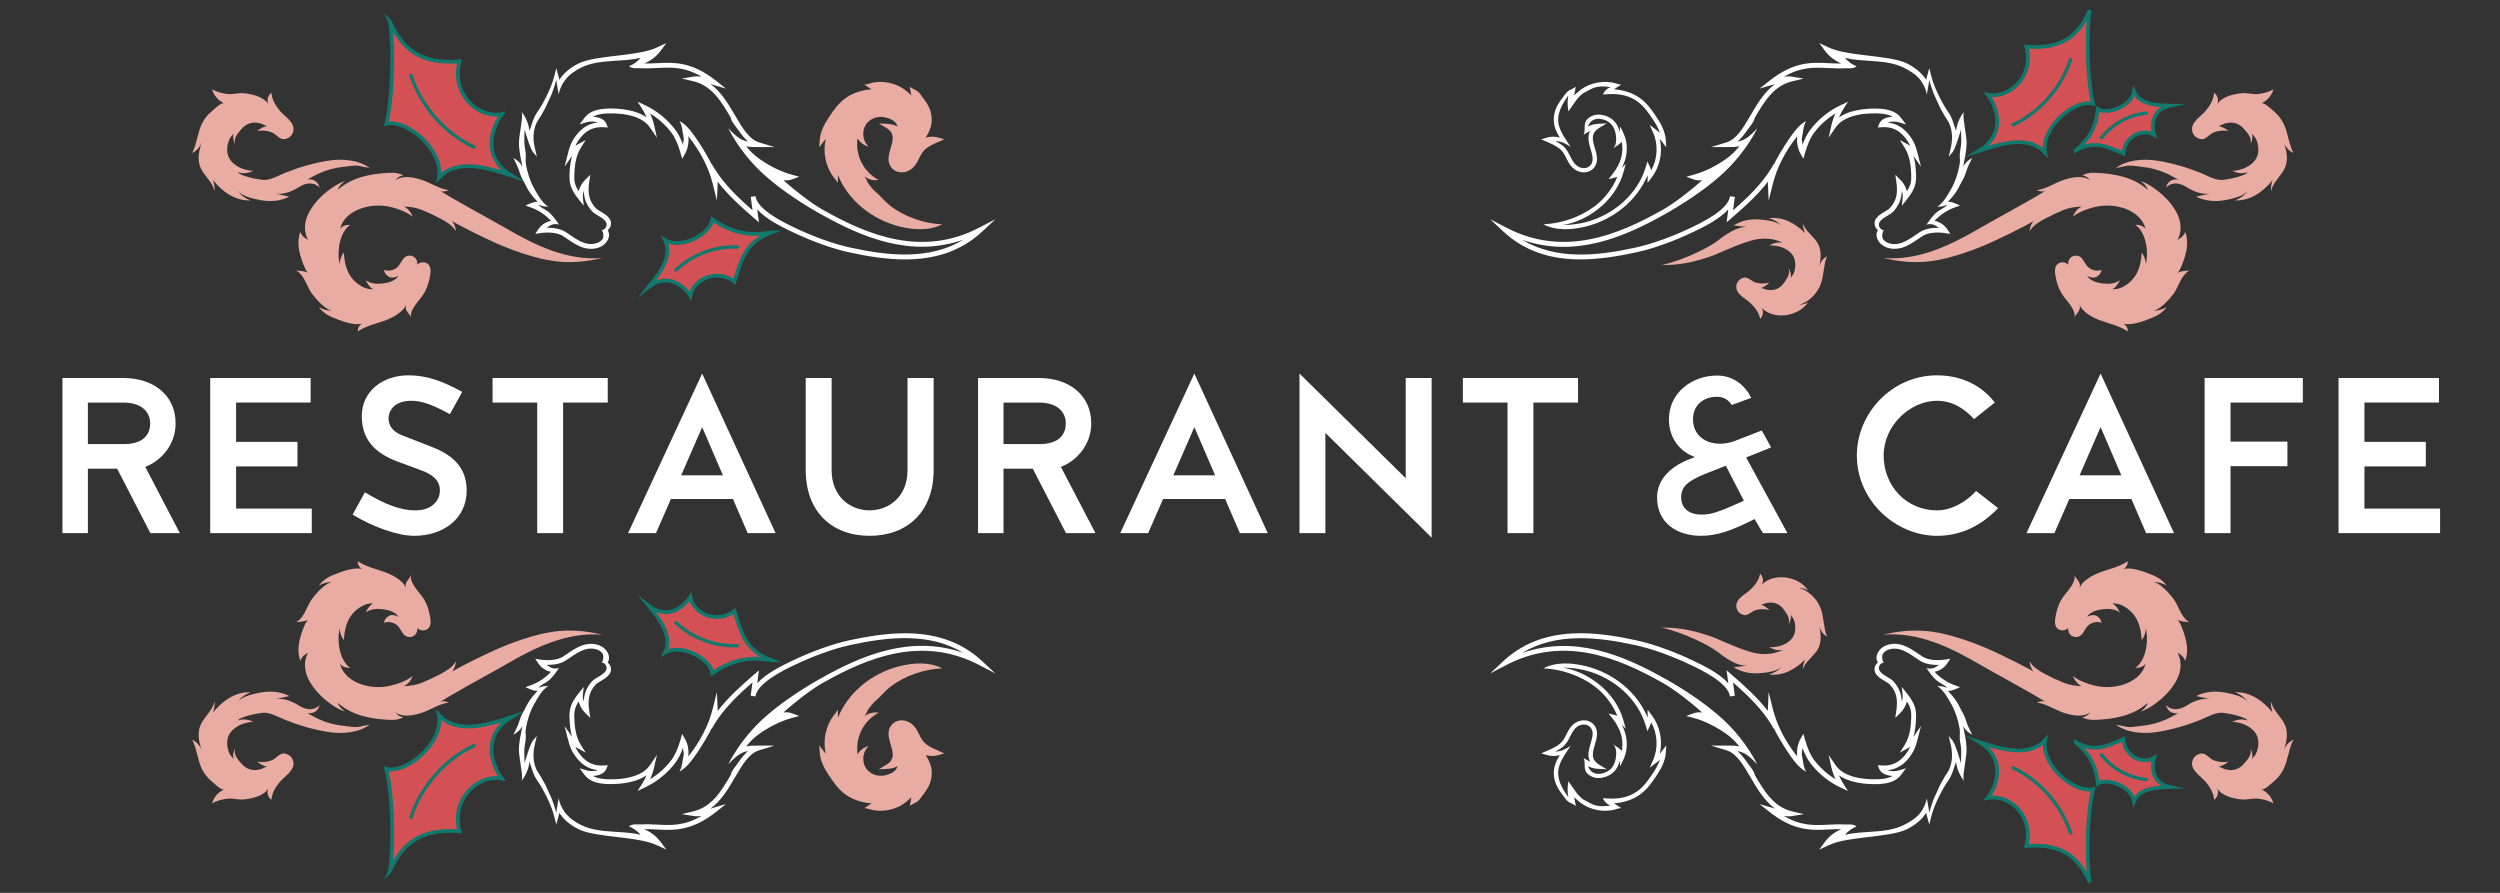 <?xml version="1.0" encoding="UTF-8"?>
<svg id="a" data-name="レイヤー 1" xmlns="http://www.w3.org/2000/svg" viewBox="0 0 336 120">
  <rect x="0" y="0" width="336" height="120" fill="#333333" stroke="none"/>
  <g>
    <path d="M16.582,50.804c4.05,0,7.02,2.311,7.02,6.09,0,2.94-2.01,5.07-4.08,5.851l4.65,8.909h-3.96l-4.47-8.67h-3.93v8.67h-3.42v-20.85h8.189ZM11.812,59.684h4.859c2.28,0,3.51-1.02,3.51-2.79,0-1.649-1.29-2.789-3.6-2.789h-4.77v5.579Z" fill="#fff" stroke-width="0"/>
    <path d="M31.731,54.104v5.279h8.25v3.3h-8.25v5.67h10.17v3.3h-13.649v-20.85h13.499v3.301h-10.02Z" fill="#fff" stroke-width="0"/>
    <path d="M53.482,62.054c-3.181-1.17-4.86-3.06-4.86-6.12,0-3.359,2.82-5.489,6.27-5.489,2.67,0,4.86.93,7.23,2.22l-1.65,3c-2.37-1.29-3.779-1.8-5.189-1.8-2.46,0-3.061,1.5-3.061,2.37,0,.869.45,1.739,1.83,2.279l4.08,1.59c3.24,1.26,4.59,3.18,4.59,5.82,0,3.81-3.18,6.09-7.05,6.09-2.189,0-5.46-1.141-8.279-2.851l1.649-3c2.82,1.71,4.89,2.431,6.78,2.431,2.189,0,3.3-1.29,3.3-2.67,0-1.41-1.05-2.16-2.4-2.67l-3.239-1.2Z" fill="#fff" stroke-width="0"/>
    <path d="M75.682,54.104v17.549h-3.48v-17.549h-6v-3.301h15.479v3.301h-5.999Z" fill="#fff" stroke-width="0"/>
    <path d="M90.171,67.063l-2.01,4.59h-3.75l9.96-21.449,9.869,21.449h-3.75l-1.979-4.59h-8.34ZM94.371,57.404l-2.82,6.479h5.609l-2.789-6.479Z" fill="#fff" stroke-width="0"/>
    <path d="M125.48,63.193c0,5.55-3.51,8.82-8.609,8.82s-8.58-3.271-8.58-8.82v-12.39h3.48v12.39c0,3.601,2.55,5.4,5.1,5.4s5.1-1.8,5.1-5.4v-12.39h3.51v12.39Z" fill="#fff" stroke-width="0"/>
    <path d="M139.641,50.804c4.05,0,7.02,2.311,7.02,6.09,0,2.94-2.01,5.07-4.08,5.851l4.65,8.909h-3.96l-4.47-8.67h-3.93v8.67h-3.42v-20.85h8.189ZM134.871,59.684h4.859c2.28,0,3.51-1.02,3.51-2.79,0-1.649-1.29-2.789-3.6-2.789h-4.77v5.579Z" fill="#fff" stroke-width="0"/>
    <path d="M156.32,67.063l-2.01,4.59h-3.75l9.96-21.449,9.869,21.449h-3.75l-1.979-4.59h-8.34ZM160.521,57.404l-2.82,6.479h5.609l-2.789-6.479Z" fill="#fff" stroke-width="0"/>
    <path d="M188.93,50.804h3.48v21.449l-14.279-14.069v13.47h-3.48v-21.449l14.279,14.069v-13.47Z" fill="#fff" stroke-width="0"/>
    <path d="M206.091,54.104v17.549h-3.48v-17.549h-6v-3.301h15.479v3.301h-5.999Z" fill="#fff" stroke-width="0"/>
    <path d="M236.931,71.653l-1.11-1.89c-2.82,1.41-4.86,2.25-7.2,2.25-3.239,0-5.909-1.71-5.909-5.16,0-2.4,1.77-4.109,4.26-5.1l.84-.33c-1.86-.63-3.51-2.37-3.51-5.07,0-3.51,3.03-5.879,6.479-5.879,2.19,0,3.75,1.319,4.59,2.999l-2.64.96c-.36-.659-1.08-1.109-1.95-1.109-1.8,0-3.239,1.08-3.239,3.029,0,2.7,2.669,3.9,5.459,2.971l3.78-1.471,1.26,2.28-3.359,1.35,5.55,10.17h-3.3ZM229.37,63.613c-2.67,1.051-3.42,1.86-3.42,3.21,0,1.53,1.11,2.34,2.73,2.34,1.29,0,2.22-.3,5.699-1.859l-2.43-4.71-2.58,1.02Z" fill="#fff" stroke-width="0"/>
    <path d="M268.55,68.293c-2.19,2.28-4.89,3.721-8.22,3.721-5.55,0-10.77-4.71-10.77-10.8,0-5.67,4.71-10.77,10.77-10.77,3.51,0,6.149,1.53,7.77,3.66l-2.79,2.22c-1.26-1.38-2.88-2.46-4.979-2.46-3.57,0-7.17,3.3-7.17,7.35,0,4.109,3.06,7.38,7.17,7.38,2.04,0,4.05-1.26,5.25-2.61l2.97,2.31Z" fill="#fff" stroke-width="0"/>
    <path d="M278.12,67.063l-2.01,4.59h-3.75l9.96-21.449,9.869,21.449h-3.75l-1.979-4.59h-8.34ZM282.32,57.404l-2.82,6.479h5.609l-2.789-6.479Z" fill="#fff" stroke-width="0"/>
    <path d="M299.78,54.104v5.249h7.649v3.3h-7.649v9h-3.479v-20.85h13.199v3.301h-9.72Z" fill="#fff" stroke-width="0"/>
    <path d="M317.78,54.104v5.279h8.25v3.3h-8.25v5.67h10.17v3.3h-13.649v-20.85h13.499v3.301h-10.02Z" fill="#fff" stroke-width="0"/>
  </g>
  <g>
    <g>
      <g>
        <g>
          <path d="M103.662,31.245c-3.361,1.295-3.959,3.349-4.947,6.597-2.414-1.751-5.501-.389-5.931,1.926-1.183-1.811-3.353-2.918-5.565-1.241,1.65-2.026,3.174-4.2,2.167-6.263,2.206,1.305,6.093-.823,6.36-2.768,2.788,1.901,5.102,2.23,7.915,1.749Z" fill="#d35054" stroke="#10786d" stroke-miterlimit="10" stroke-width=".5"/>
          <path d="M99.104,33.201c-3.016-.135-6.069,1.005-8.258,3.084" fill="none" stroke="#10786d" stroke-linecap="round" stroke-linejoin="round" stroke-width=".45"/>
        </g>
        <g>
          <path d="M52.383,2.866c1.832,4.085,4.431,5.731,9.366,5.391-1.132,4.197,2.325,7.693,5.7,7.076-1.852,2.55-2.234,6.081,1.199,8.221-3.615-1.196-7.366-2.142-9.653.299.632-3.682-4.283-7.869-7.069-7.223,1.142-4.783.801-12.763.458-13.764Z" fill="#d35054" stroke="#10786d" stroke-miterlimit="10" stroke-width=".5"/>
          <path d="M55.228,10.136c1.381,4.178,4.518,7.743,8.485,9.645" fill="none" stroke="#10786d" stroke-linecap="round" stroke-linejoin="round" stroke-width=".45"/>
        </g>
        <path d="M114.099,33.907c-2.241-.488-5.031-1.49-7.679-2.761-1.23-.59-3.42-1.641-4.647-2.999l.231,1.737-.646-.559c-1.788-1.546-3.51-3.099-4.899-4.901,0,.096-.003.198-.007.304l-.098,2.235-.541-2.17c-.564-2.261-1.624-4.355-3.301-6.493.092.839-.056,1.695-.446,2.372l-.384.666-.209-.74c-.345-1.221-.747-2.124-1.23-2.761-.786-1.035-1.764-1.918-2.868-2.59.236.513.419,1.051.544,1.607l.374,1.652-.958-1.398c-1.343-1.961-4.877-1.915-5.925-1.852-.826.048-1.362.228-1.723.436.746.028,1.548.288,1.818.962l.191.481-.516-.037c-1.271-.093-2.287.341-3.096,1.321-.354.428-.579.8-.745,1.182.091-.062.186-.12.282-.173l1.096-.605-.664,1.061c-.683,1.092-.82,2.433-.863,3.601-.031.826.052,1.395.58,2.21.142-.553.448-1.098.873-1.519l.688-.683-.138.959c-.194,1.346-.117,2.463.888,3.536.127.136.382.286.651.445.692.409,1.641.97,1.326,1.962-.07.218-.211.404-.391.537.094.14.16.304.182.48.047.367-.075.763-.342,1.112-.747.977-2.117,1.08-3.142.75-.783-.252-1.46-.714-2.116-1.161-.193-.132-.386-.263-.582-.39-.791-.509-2.111-.534-3.003-.4l-.728.109.411-.611c.451-.669,1.111-1.037,1.716-1.13-.733-.797-1.659-1.422-2.668-1.789l-.781-.284.767-.32c.278-.115.574-.179.873-.189-.446-.452-.853-.946-1.199-1.479-.307-.472-.505-.996-.795-1.475-.262-.432-.372-.867-.539-1.341-.102-.289-.223-.572-.361-.845-.078-.154-.278-.684-.438-.749.547.222,1.011.644,1.285,1.167-.187-1.032-.443-2.051-.459-3.11-.01-.7.161-1.394.233-2.087.042-.404.344-1.879.09-2.199.594.745.979,1.655,1.1,2.6.345-.937.471-1.724,1.076-2.57.649-.907,1.811-3.091,2.215-4.668l.304-1.189.323,1.184c.038.141.07.267.095.384.535-.875,1.45-1.653,2.677-2.248,1.123-.544,3.472-.817,5.189-1.016.421-.049.798-.092,1.097-.134l.181-.025c1.381-.19,2.809-.386,4.066-.975l1.16-.543-.762,1.03c-.566.765-1.345,1.356-2.215,1.712.579.016,1.146-.014,1.73-.042,2.288-.113,4.657-.234,7.961,2.386l1.298,1.029-1.59-.463c-.158-.046-.322-.099-.491-.155,1.466,1.074,2.431,2.726,3.314,4.237.963,1.648,1.872,3.204,3.224,3.611l2.071.631-2.194.003c-.608-.001-1.129.002-1.621-.119.56.677,1.073,1.208,1.819,1.727,1.451,1.008,2.911,1.716,4.338,2.105l.981.267-.954.351c-.398.146-.788.168-1.168.115,1.599,1.462,3.799,3.135,5.26,3.961,6.105,3.453,13.39,6.436,21.112,2.39l2.118-1.109-1.745,1.633c-3.055,2.858-6.7,3.775-10.412,3.775-2.533-.001-5.098-.427-7.526-.957ZM110.233,28.741c-2.411-1.363-4.908-3.008-7.018-4.802-2.188-1.86-4.018-4.143-5.341-6.693.798.791,1.49,1.588,2.652,1.784-.46-.447-.867-.926-1.232-1.457-.25-.364-1.057-1.287-1.057-1.722-1.242-2.125-2.526-4.323-5.023-4.92l-1.584-.379,1.608-.257c.362-.058.715-.044,1.057.007-2.307-1.346-4.088-1.258-5.958-1.163-.73.037-1.46.07-2.19.03-.558-.031-1.144.115-1.608-.274.605-.229,1.147-.621,1.556-1.122-2.595.633-5.508.11-7.952,1.296-.846.411-1.668.969-2.229,1.737-.386.529-.728,1.24-.826,1.889-.111-.655-.222-1.309-.332-1.964-.083.38-.183.719-.312,1.081-.087.243-.17.488-.26.73-.163.437-.41.85-.586,1.293-.24.605-.579,1.164-.897,1.729-.217.385-.489.686-.658,1.106-.406,1.008-.418,2.11-.176,3.16l.303,1.307c0-.144-.453-.552-.544-.695-.167-.262-.294-.558-.407-.844-.279-.707-.479-1.457-.716-2.179,0,.671-.074,1.37-.012,2.038.048.516.207,1.024.175,1.552-.024.39-.036.765.035,1.151.202,1.09.53,2.165,1.074,3.136.543.968,1.016,1.855,1.948,2.528-.112-.084-.524-.06-.674-.093-.236-.051-.461-.129-.689-.206.336.422.871.575,1.293.907.663.521,1.051,1.138,1.526,1.822-.145-.209-.772-.138-.967-.07-.246.087-.532.278-.749.423.878-.018,1.861.125,2.555.572.201.129.398.264.597.399.645.44,1.255.856,1.949,1.08.636.204,1.412.207,1.998-.146.267-.161.482-.364.523-.677.021-.159.001-.896-.291-.879.25-.015.49-.159.621-.373.459-.749-.487-1.281-1.012-1.591-.31-.183-.604-.357-.795-.561-.849-.908-1.12-1.849-1.147-2.775-.112.325-.148.638-.122.889l.117,1.104-.692-.868c-1.093-1.369-1.264-2.162-1.221-3.322.03-.794.101-1.665.343-2.507l-1.008,1.446.445-1.737c.253-.988.478-1.706,1.263-2.657.763-.923,1.678-1.433,2.78-1.545-.461-.163-1.099-.161-1.519-.03l-.951.286.605-.804c.268-.357.896-1.191,2.873-1.305.939-.055,3.723-.092,5.526,1.167-.167-.403-.369-.79-.605-1.159l-.608-.95,1.02.482c1.586.75,2.989,1.89,4.055,3.296.409.54.752,1.212,1.056,2.08-.062-.176.082-.616.078-.823-.006-.29-.083-.549-.127-.828-.091-.581-.138-1.089-.45-1.61,1.051.553,1.799,1.704,2.462,2.652.169.241,1.944,3.036,1.779,3.131l.081-.047c.136.222.252.42.35.603,1.32,2.153,3.168,3.931,5.147,5.667l-.241-1.811.643-.085c.246,1.826,3.818,3.54,5.188,4.197,2.58,1.238,5.317,2.222,7.511,2.7,5.024,1.094,10.641,1.749,15.248-1.054-7.062,2.469-13.647-.31-19.253-3.479Z" fill="#fff" stroke-width="0"/>
        <path d="M56.578,24.143c1.355.418,2.309,1.209,3.754,1.412-.372.143-.814.281-1.147.062.065.256,7.803,4.452,8.836,5.073,3.922,2.283,8.191,4.369,12.899,3.984-4.047.981-6.906.495-9.418-.231-1.756-.508-3.373-1.109-5.023-1.849-1.013-.454-4.467-2.107-5.712-2.883.296.399.478.883.518,1.378-.451-.763-1.242-1.253-2.023-1.673-.839-.451-1.703-.856-2.586-1.212-.758-.306-1.578-.41-2.393-.452.543.275.971.771,1.163,1.349-.935-.722-2.412-1.233-3.589-1.402-2.678-.384-5.649.811-6.153,3.074.285-.42.858-.583,1.392-.56-1.152.697-1.913,2.961-1.456,5.292.016-.447.243-1.21.579-1.549.051,1.127.281,2.281.92,3.211s1.913,1.828,3.033,1.695c-.439-.155-.879-.86-1.029-1.203.671.467,1.431.535,2.224.443.712-.083,1.674-.263,2.196-1.021-.454.197-.908.357-1.358.078-.161-.1-.328-.251-.433-.409-.036-.054-.166-.478-.177-.482.674.254,1.497.038,1.96-.514.335-.4.5-.957.94-1.238.338-.216.804-.212,1.138.011.334.222.517.65.448,1.046.283-.29.74-.397,1.122-.263.87.306.694,1.33.547,2.044-.146.71-.393,1.486-.782,2.103-.451.716-1.07,1.29-1.476,2.054-.202.38-.379.84-.192,1.228-.293-.658-1.041-1.048-.697-1.845-.271.627-.599.912-1.14,1.306-.574.418-1.234.707-1.902.939-1.182.411-2.436.693-3.466,1.404-.048-.454.242-.923.671-1.082-.909.338-2.488-.186-3.338-.512-1.079-.414-1.841-.719-2.588-1.691.572.353,1.254.523,1.924.48-.91.058-2.317-1.58-2.797-2.215-.768-1.015-.957-2.446-2.142-3.162.453.033,1.245.076,1.625.326-.354-.179-.791-1.433-.913-1.81-.246-.76-.734-2.261-.161-3.721.169.559.625.869,1.014,1.078-1.848-3.635,3.216-7.42,4.976-7.894-.442.323-.819.681-.974,1.181,1.971-1.765,4.557-2.187,7.023-2.298.82-.037,1.375.106,1.792.35-.507.077-.763.265-1.067.678.907-.718,2.306-.458,3.436-.11Z" fill="#e8aca2" stroke-width="0"/>
        <path d="M36.753,23.912c-.532.202-1.076.332-1.604.247-.542-.087-1.106-.172-1.635-.321-.251-.071-1.475-.409-1.531-.698.695.25,1.514.154,2.145-.252-.266.17-1.046-.061-1.317-.141-.469-.138-.91-.366-1.291-.666-.866-.682-1.132-1.548-.921-2.643.058-.304.162-.601.311-.875.115-.211.446-.472.511-.677-.158.498-.085,1.058.193,1.491-.123-.306-.071-.663.066-.969s.354-.571.568-.831c.503-.614,1.02-1.032,1.83-1.093.333-.025.665.033.983.118.187.05.689.359.857.323-.495.106-.964.344-1.343.682.671-.127,1.371-.047,1.994.206.476.193.992.87,1.468.891.432.019.874-.187,1.14-.531.266-.345.349-.818.214-1.222-.278-.833-1.19-1.383-1.743-2.025-.6-.696-1.102-1.512-1.171-2.453-.488.35-.666,1.065-.394,1.584-.554-1.059-2.28-1.436-3.347-1.53-.679-.06-1.358.166-2.05.115-.755-.056-1.501-.265-2.169-.622.224.824.838,1.532,1.622,1.87-.416-.179-1.352.802-1.643,1.036-.571.46-1.045,1.05-1.364,1.71-.602,1.248-.661,2.698-1.311,3.923.606-.271,1.087-.811,1.282-1.438-.462,1.484-.701,2.777.24,4.104.571.804,1.304,1.551,1.498,2.521.025-.519-.046-1.041-.209-1.531,1.216,1.533,3.006,2.826,5.078,2.721-.734-.241-1.378-.727-1.805-1.362.544.81,2.18,1.154,3.073,1.319,1.337.247,2.672.158,3.921-.465-.643-.139-1.286-.277-1.929-.417.99.214,2.332-.283,3.138-.826.472-.317,1.085-.557,1.662-.523.234.014.473.069.682.178.128.067.481.273.503.436-.05-.376-.266-.727-.58-.94s-.72-.285-1.088-.192c.147-.082.295-.164.442-.245.246-.136.491-.273.742-.399.127-.064.256-.126.385-.184,1.081-.49,2.244-.796,3.426-.904.512-.047,1.083-.158,1.593-.153.337.003.69.101,1.018.173.236.052.712.081.902.229-1.55-1.207-3.83-1.358-5.702-1.061-1.948.309-3.906.883-5.739,1.614-.502.2-1.045.488-1.601.698Z" fill="#e8aca2" stroke-width="0"/>
        <path d="M121.589,12.044c.32.236.59.525.904.773-.08-.401-.16-.802-.24-1.203.022.143.808.464.949.563.215.151.355.302.505.509.377.521.817,1.041,1.098,1.619.42.863.531,1.808.314,2.661-.139.55-.406,1.054-.708,1.519.579-.155,1.207-.155,1.781.02l.732.223-.707.305c-.611.263-1.243.536-1.758.936-.445.345-.67.795-.908,1.272-.161.322-.327.654-.568.974-.712.944-1.745,1.098-2.452.833-.635-.239-1.255-.903-1.089-2.052.055-.379.165-.754.271-1.116.326-1.107.584-1.982-.635-2.714l-.964-.58,1.142.056c.529.026.981.147,1.365.367-.039-.131-.089-.262-.159-.375-.363-.583-1.362-.904-2.023-.925-.792-.025-1.607.351-2.051,1.017-.601.902-.45,2.23.339,2.974-.614-.149-1.158-.563-1.466-1.114-.165,1.103.021,2.256.524,3.252s1.321,1.829,2.306,2.351c-.688.127-1.429-.074-1.958-.532.254.22.427.807.635,1.097.269.375.578.739.929,1.04.704.604,1.27,1.35,2.021,1.92,1.888,1.433,4.495,2.349,6.919,2.433-1.729.903-3.863.754-5.718.298-3.792-.931-6.95-3.591-8.298-6.909-.004.056-.006.112-.006.168l.002.874-.535-.7c-1.125-1.471-1.516-3.42-1.101-5.209-.096.109-.189.222-.276.339l-.595.792.061-.969c.076-1.199.699-2.272,1.233-3.072.606-.908,1.293-1.936,2.345-2.647.999-.675,2.182-1.021,3.385-1.111-.339-.22-.679-.441-1.018-.661.107.07.455-.026.812-.136,1.534-.472,3.418-.076,4.657.84Z" fill="#e8aca2" stroke-width="0"/>
      </g>
      <g>
        <path d="M212.433,34.864c-3.712,0-7.357-.917-10.412-3.775l-1.745-1.633,2.118,1.109c7.722,4.046,15.007,1.063,21.112-2.39,1.462-.826,3.662-2.498,5.26-3.961-.381.053-.771.031-1.168-.115l-.954-.351.981-.267c1.427-.388,2.887-1.096,4.338-2.105.746-.519,1.259-1.05,1.819-1.727-.491.121-1.013.118-1.621.119l-2.194-.003,2.071-.631c1.351-.407,2.261-1.963,3.224-3.611.882-1.51,1.847-3.163,3.314-4.237-.169.056-.333.109-.491.155l-1.59.463,1.298-1.029c3.304-2.619,5.674-2.499,7.961-2.386.583.029,1.151.058,1.73.042-.87-.356-1.649-.947-2.215-1.712l-.762-1.03,1.16.543c1.256.588,2.685.785,4.066.975l.181.025c.299.041.676.085,1.097.134,1.716.2,4.066.472,5.189,1.016,1.227.595,2.142,1.374,2.677,2.248.025-.117.057-.243.095-.384l.323-1.184.304,1.189c.403,1.577,1.565,3.761,2.215,4.668.605.845.731,1.633,1.076,2.57.121-.945.506-1.855,1.1-2.6-.255.319.048,1.795.09,2.199.072.694.243,1.387.233,2.087-.016,1.06-.272,2.078-.459,3.11.274-.523.738-.945,1.285-1.167-.161.065-.361.596-.438.749-.138.274-.259.556-.361.845-.168.475-.277.91-.539,1.341-.291.478-.489,1.002-.795,1.475-.346.533-.753,1.026-1.199,1.479.298.01.595.073.873.189l.767.32-.781.284c-1.008.367-1.934.992-2.668,1.789.604.092,1.265.46,1.716,1.13l.411.611-.728-.109c-.891-.134-2.212-.109-3.003.4-.196.127-.389.258-.582.39-.655.446-1.333.909-2.116,1.161-1.025.33-2.395.227-3.142-.75-.267-.35-.389-.745-.342-1.112.022-.176.087-.34.182-.48-.18-.133-.321-.319-.391-.537-.315-.992.633-1.553,1.326-1.962.269-.159.524-.309.651-.445,1.005-1.073,1.082-2.19.888-3.536l-.138-.959.688.683c.425.422.73.966.873,1.519.528-.815.611-1.384.58-2.21-.043-1.168-.18-2.509-.863-3.601l-.664-1.061,1.096.605c.096.053.191.111.282.173-.167-.382-.391-.754-.745-1.182-.809-.98-1.825-1.414-3.096-1.321l-.516.037.191-.481c.269-.674,1.072-.934,1.818-.962-.36-.208-.897-.388-1.723-.436-1.048-.062-4.581-.108-5.925,1.852l-.958,1.398.374-1.652c.125-.557.308-1.094.544-1.607-1.104.673-2.082,1.555-2.868,2.59-.483.637-.885,1.54-1.23,2.761l-.209.74-.384-.666c-.39-.678-.538-1.534-.446-2.372-1.676,2.139-2.737,4.232-3.301,6.493l-.541,2.17-.098-2.235c-.004-.106-.007-.208-.007-.304-1.389,1.802-3.11,3.355-4.899,4.901l-.646.559.231-1.737c-1.227,1.358-3.417,2.409-4.647,2.999-2.648,1.27-5.438,2.272-7.679,2.761-2.428.529-4.993.956-7.526.957ZM204.572,32.22c4.607,2.802,10.224,2.148,15.248,1.054,2.194-.478,4.932-1.462,7.511-2.7,1.371-.657,4.942-2.371,5.188-4.197l.643.085-.241,1.811c1.978-1.736,3.827-3.514,5.147-5.667.098-.183.215-.381.35-.603l.081.047c-.165-.095,1.611-2.89,1.779-3.131.663-.948,1.411-2.099,2.462-2.652-.312.521-.359,1.029-.45,1.61-.044.279-.121.538-.127.828-.004.207.139.647.078.823.304-.868.647-1.54,1.056-2.08,1.067-1.405,2.469-2.545,4.055-3.296l1.02-.482-.608.95c-.236.369-.438.756-.605,1.159,1.803-1.26,4.586-1.222,5.526-1.167,1.978.115,2.605.949,2.873,1.305l.605.804-.951-.286c-.421-.131-1.058-.134-1.519.03,1.103.112,2.018.622,2.78,1.545.785.951,1.01,1.669,1.263,2.657l.445,1.737-1.008-1.446c.242.842.313,1.713.343,2.507.043,1.16-.128,1.953-1.221,3.322l-.692.868.117-1.104c.027-.251-.009-.564-.122-.889-.027.925-.298,1.867-1.147,2.775-.191.204-.484.377-.795.561-.525.31-1.471.842-1.012,1.591.131.214.37.358.621.373-.291-.018-.311.72-.291.879.041.313.256.516.523.677.586.353,1.362.35,1.998.146.694-.224,1.304-.64,1.949-1.08.198-.135.396-.27.597-.399.694-.447,1.677-.59,2.555-.572-.218-.145-.503-.336-.749-.423-.194-.069-.821-.139-.967.07.476-.684.864-1.301,1.526-1.822.422-.332.957-.485,1.293-.907-.228.076-.453.154-.689.206-.15.033-.563.009-.674.093.932-.673,1.405-1.559,1.948-2.528.544-.97.872-2.046,1.074-3.136.072-.386.059-.762.035-1.151-.032-.528.127-1.036.175-1.552.062-.668-.012-1.367-.012-2.038-.237.722-.437,1.472-.716,2.179-.113.286-.24.582-.407.844-.091.142-.544.55-.544.695l.303-1.307c.241-1.05.23-2.152-.176-3.16-.169-.42-.442-.721-.658-1.106-.318-.565-.657-1.124-.897-1.729-.176-.443-.423-.856-.586-1.293-.09-.242-.173-.487-.26-.73-.129-.363-.229-.702-.312-1.081-.111.655-.222,1.309-.332,1.964-.098-.649-.44-1.36-.826-1.889-.561-.768-1.454-1.314-2.3-1.725-2.445-1.186-5.286-.675-7.881-1.307.409.501.952.892,1.556,1.122-.464.389-1.05.243-1.608.274-.73.04-1.461.007-2.19-.03-1.87-.096-3.651-.184-5.958,1.163.342-.051.695-.065,1.057-.007l1.608.257-1.584.379c-2.498.597-3.782,2.795-5.023,4.92,0,.435-.808,1.358-1.057,1.722-.365.531-.772,1.009-1.232,1.457,1.162-.196,1.854-.994,2.652-1.784-1.323,2.55-3.153,4.833-5.341,6.693-2.11,1.794-4.606,3.439-7.018,4.802-5.606,3.169-12.191,5.949-19.253,3.479Z" fill="#fff" stroke-width="0"/>
        <g>
          <path d="M278.976,20.212c2.468-1.326,3.982-.637,6.398.426.191-2.312,2.559-3.442,4.142-2.522-.469-1.616-.022-3.457,2.089-3.911-2.031-.053-4.086-.257-4.793-1.896-.348,1.963-3.574,3.176-4.856,2.348-.292,2.608-1.271,4.14-2.98,5.555Z" fill="#d35054" stroke="#10786d" stroke-miterlimit="10" stroke-width=".5"/>
          <path d="M282.44,18.515c1.449-1.848,3.669-3.07,6.005-3.308" fill="none" stroke="#10786d" stroke-linecap="round" stroke-linejoin="round" stroke-width=".45"/>
        </g>
        <path d="M277.48,24.143c-1.355.418-2.309,1.209-3.754,1.412.372.143.814.281,1.147.062-.065.256-7.803,4.452-8.836,5.073-3.922,2.283-8.191,4.369-12.899,3.984,4.047.981,6.906.495,9.418-.231,1.756-.508,3.373-1.109,5.023-1.849,1.013-.454,4.467-2.107,5.712-2.883-.296.399-.478.883-.518,1.378.451-.763,1.242-1.253,2.023-1.673.839-.451,1.703-.856,2.586-1.212.758-.306,1.578-.41,2.393-.452-.543.275-.971.771-1.163,1.349.935-.722,2.412-1.233,3.589-1.402,2.678-.384,5.649.811,6.153,3.074-.285-.42-.858-.583-1.392-.56,1.152.697,1.913,2.961,1.456,5.292-.016-.447-.243-1.21-.579-1.549-.051,1.127-.281,2.281-.92,3.211-.638.93-1.913,1.828-3.033,1.695.439-.155.879-.86,1.029-1.203-.671.467-1.431.535-2.224.443-.712-.083-1.674-.263-2.196-1.021.454.197.908.357,1.358.078.161-.1.328-.251.433-.409.036-.054.166-.478.177-.482-.674.254-1.497.038-1.96-.514-.335-.4-.5-.957-.94-1.238-.338-.216-.804-.212-1.138.011-.334.222-.517.65-.448,1.046-.283-.29-.74-.397-1.122-.263-.87.306-.694,1.33-.547,2.044.146.71.393,1.486.782,2.103.451.716,1.07,1.29,1.476,2.054.202.38.379.84.192,1.228.293-.658,1.041-1.048.697-1.845.271.627.599.912,1.14,1.306.574.418,1.234.707,1.902.939,1.182.411,2.436.693,3.466,1.404.048-.454-.242-.923-.671-1.082.909.338,2.488-.186,3.338-.512,1.079-.414,1.841-.719,2.588-1.691-.572.353-1.254.523-1.924.48.91.058,2.317-1.58,2.797-2.215.768-1.015.957-2.446,2.142-3.162-.453.033-1.245.076-1.625.326.354-.179.791-1.433.913-1.81.246-.76.734-2.261.161-3.721-.169.559-.625.869-1.014,1.078,1.848-3.635-3.216-7.42-4.976-7.894.442.323.819.681.974,1.181-1.971-1.765-4.557-2.187-7.023-2.298-.82-.037-1.375.106-1.792.35.507.077.763.265,1.067.678-.907-.718-2.306-.458-3.436-.11Z" fill="#e8aca2" stroke-width="0"/>
        <g>
          <path d="M280.884,1.375c-1.669,3.721-4.037,5.221-8.532,4.911,1.031,3.823-2.118,7.008-5.192,6.446,1.687,2.323,2.035,5.539-1.092,7.489,3.293-1.089,6.71-1.952,8.794.272-.576-3.354,3.902-7.169,6.44-6.58-1.041-4.357-.73-11.627-.418-12.538Z" fill="#d35054" stroke="#10786d" stroke-miterlimit="10" stroke-width=".5"/>
          <path d="M278.292,7.997c-1.258,3.806-4.116,7.054-7.73,8.786" fill="none" stroke="#10786d" stroke-linecap="round" stroke-linejoin="round" stroke-width=".45"/>
        </g>
        <path d="M297.305,23.912c.532.202,1.076.332,1.604.247.542-.087,1.106-.172,1.635-.321.251-.071,1.475-.409,1.531-.698-.695.25-1.514.154-2.145-.252.266.17,1.046-.061,1.317-.141.469-.138.91-.366,1.291-.666.866-.682,1.132-1.548.921-2.643-.058-.304-.162-.601-.311-.875-.115-.211-.446-.472-.511-.677.158.498.085,1.058-.193,1.491.123-.306.071-.663-.066-.969-.138-.306-.354-.571-.568-.831-.503-.614-1.02-1.032-1.83-1.093-.333-.025-.665.033-.983.118-.187.05-.689.359-.857.323.495.106.964.344,1.343.682-.671-.127-1.371-.047-1.994.206-.476.193-.992.87-1.468.891-.432.019-.874-.187-1.14-.531-.266-.345-.349-.818-.214-1.222.278-.833,1.19-1.383,1.743-2.025.6-.696,1.102-1.512,1.171-2.453.488.35.666,1.065.394,1.584.554-1.059,2.28-1.436,3.347-1.53.679-.06,1.358.166,2.05.115.755-.056,1.501-.265,2.169-.622-.224.824-.838,1.532-1.622,1.87.416-.179,1.352.802,1.643,1.036.571.46,1.045,1.05,1.364,1.71.602,1.248.661,2.698,1.311,3.923-.606-.271-1.087-.811-1.282-1.438.462,1.484.701,2.777-.24,4.104-.571.804-1.304,1.551-1.498,2.521-.025-.519.046-1.041.209-1.531-1.216,1.533-3.006,2.826-5.078,2.721.734-.241,1.378-.727,1.805-1.362-.544.81-2.18,1.154-3.073,1.319-1.337.247-2.672.158-3.921-.465.643-.139,1.286-.277,1.929-.417-.99.214-2.332-.283-3.138-.826-.472-.317-1.085-.557-1.662-.523-.234.014-.473.069-.682.178-.128.067-.481.273-.503.436.05-.376.266-.727.58-.94s.72-.285,1.088-.192c-.147-.082-.295-.164-.442-.245-.246-.136-.491-.273-.742-.399-.127-.064-.256-.126-.385-.184-1.081-.49-2.244-.796-3.426-.904-.512-.047-1.083-.158-1.593-.153-.337.003-.69.101-1.018.173-.236.052-.712.081-.902.229,1.55-1.207,3.83-1.358,5.702-1.061,1.948.309,3.906.883,5.739,1.614.502.2,1.045.488,1.601.698Z" fill="#e8aca2" stroke-width="0"/>
        <path d="M235.191,32.379c1.493-.458,3.119-.433,4.457.271-.661-.162-1.402.005-1.942.437.227-.182.964-.045,1.221.002.443.081.869.248,1.248.487.859.542,1.186,1.31,1.099,2.334-.024.284-.091.566-.201.832-.085.204-.364.475-.403.67.096-.472-.024-.978-.321-1.348.143.268.129.601.032.894-.097.294-.269.557-.44.817-.402.611-.836,1.044-1.572,1.178-.303.055-.613.034-.912-.014-.176-.028-.666-.263-.816-.214.444-.144.851-.408,1.165-.754-.602.181-1.252.175-1.847.003-.455-.131-.993-.701-1.431-.675-.398.024-.783.255-.994.597-.211.341-.241.783-.078,1.141.335.737,1.223,1.153,1.792,1.688.616.58,1.155,1.279,1.309,2.135.413-.368.508-1.04.209-1.489,1.588,1.688,4.986,1.186,6.24-.744-.351.208-.753.328-1.157.347,1.312-.452,2.405-1.528,2.872-2.828.432-1.202.347-2.536.824-3.722-.529.307-.918.848-1.037,1.442.28-1.405.375-2.613-.615-3.738-.6-.682-1.344-1.296-1.616-2.166.027.478.143.95.339,1.383-1.262-1.288-3.027-2.301-4.916-2.005.696.15,1.333.534,1.785,1.075-.577-.69-2.109-.848-2.944-.913-1.249-.098-2.464.112-3.549.804.603.065,1.205.131,1.808.196-1.488-.019-2.905,1.056-4.117,1.974-1.066.808-4.487,2.531-7.407,3.16,3.068.009,5.045-.663,6.315-1.069,1.454-.465,3.127-1.426,5.6-2.185Z" fill="#e8aca2" stroke-width="0"/>
        <path d="M217.126,11.204c.357.11.705.206.812.136-.339.22-.679.441-1.018.661,1.204.089,2.386.436,3.385,1.111,1.051.711,1.739,1.739,2.345,2.647.534.8,1.158,1.873,1.233,3.072l.061.969-.595-.792c-.088-.117-.18-.23-.276-.339.415,1.79.024,3.738-1.101,5.209l-.535.7.002-.874c-0-.056-.002-.112-.006-.168-1.348,3.318-4.506,5.978-8.298,6.909-1.855.456-3.989.605-5.718-.298,2.425-.084,5.031-1,6.919-2.433,1.342-1.018,2.433-2.453,3.026-3.95-.112.047-.229.085-.347.113l-.833.201.523-.65c.63-.784,1.06-1.652,1.243-2.51.13-.615.133-1.245.014-1.865-.282.353-.831.641-1.205.929.658-.506.478-1.889.236-2.539-.287-.77-.888-1.266-1.737-1.435-.714-.147-1.323.086-1.663.626-.07.113-.12.244-.159.375.384-.22.836-.341,1.365-.367l1.142-.056-.964.58c-1.218.732-.961,1.607-.635,2.714.107.362.217.737.271,1.116.166,1.149-.454,1.813-1.089,2.052-.707.265-1.739.111-2.452-.833-.241-.319-.407-.652-.568-.974-.238-.476-.463-.927-.908-1.272-.515-.4-1.147-.672-1.758-.936l-.707-.305.732-.223c.574-.175,1.202-.175,1.781-.02-.302-.466-.568-.97-.708-1.519-.217-.853-.106-1.799.314-2.661.28-.578.72-1.098,1.098-1.619.15-.207.291-.359.505-.509.141-.099.927-.42.949-.563-.08.401-.16.802-.24,1.203.314-.248.584-.537.904-.773,1.239-.916,3.122-1.312,4.657-.84ZM215.529,12.5c.195-.357.529-.643.924-.782-.649-.103-1.156-.15-1.798-.035-.722.129-1.19.524-1.822.812-.376.277-.696.591-.951.933-.379.505-.711,1.04-1.084,1.549-.14-.706-.145-1.435-.017-2.14-.83,1.144-1.642,2.535-1.27,4.003.27,1.063,1.06,2.077,1.651,3-.123-.211-.884-.586-1.122-.685-.31-.129-.688-.179-1.024-.208.33.166.652.355.948.584.551.427.816.958,1.073,1.471.156.312.304.607.513.885.525.696,1.26.819,1.754.633.556-.209.828-.752.726-1.454-.049-.341-.154-.696-.255-1.04-.245-.834-.515-1.751.02-2.559-.229.346-.788.37-.997.758.393-.727-.097-1.544.539-2.21.517-.541,1.291-.708,2.033-.563,1.051.209,1.825.85,2.181,1.805.036.096.09.28.137.508l.077-.78.457.99c.422.915.531,2.002.306,3.06-.111.52-.303,1.042-.568,1.548l.539-.555-.3,1.097c-.523,1.911-1.796,3.746-3.492,5.033-1.466,1.112-2.997,1.802-4.634,2.081.984.001,1.965-.114,2.909-.346,3.944-.968,7.166-3.893,8.208-7.45l.221-.754.333.722c.072.155.13.316.175.481.863-1.539.973-3.463.251-5.093l-.447-1.01.9.68c.164.124.322.256.472.395-.226-.682-.602-1.302-.94-1.808-.577-.863-1.23-1.841-2.185-2.486-1.416-.957-2.896-1.018-4.532-.873.026-.069.056-.136.092-.201Z" fill="#fff" stroke-width="0"/>
      </g>
    </g>
    <g>
      <g>
        <g>
          <path d="M103.662,88.731c-3.361-1.295-3.959-3.349-4.947-6.597-2.414,1.751-5.501.389-5.931-1.926-1.183,1.811-3.353,2.918-5.565,1.241,1.65,2.026,3.174,4.2,2.167,6.263,2.206-1.305,6.093.823,6.36,2.768,2.788-1.901,5.102-2.23,7.915-1.749Z" fill="#d35054" stroke="#10786d" stroke-miterlimit="10" stroke-width=".5"/>
          <path d="M99.104,86.775c-3.016.135-6.069-1.005-8.258-3.084" fill="none" stroke="#10786d" stroke-linecap="round" stroke-linejoin="round" stroke-width=".45"/>
        </g>
        <g>
          <path d="M52.383,117.11c1.832-4.085,4.431-5.731,9.366-5.391-1.132-4.197,2.325-7.693,5.7-7.076-1.852-2.55-2.234-6.081,1.199-8.221-3.615,1.196-7.366,2.142-9.653-.299.632,3.682-4.283,7.869-7.069,7.223,1.142,4.783.801,12.763.458,13.764Z" fill="#d35054" stroke="#10786d" stroke-miterlimit="10" stroke-width=".5"/>
          <path d="M55.228,109.84c1.381-4.178,4.518-7.743,8.485-9.645" fill="none" stroke="#10786d" stroke-linecap="round" stroke-linejoin="round" stroke-width=".45"/>
        </g>
        <path d="M121.625,85.111c3.712,0,7.357.917,10.412,3.775l1.745,1.633-2.118-1.109c-7.722-4.046-15.007-1.063-21.112,2.39-1.462.826-3.662,2.498-5.26,3.961.381-.053.771-.031,1.168.115l.954.351-.981.267c-1.427.388-2.887,1.096-4.338,2.105-.746.519-1.259,1.05-1.819,1.727.491-.121,1.013-.118,1.621-.119l2.194.003-2.071.631c-1.351.407-2.261,1.963-3.224,3.611-.882,1.51-1.847,3.163-3.314,4.237.169-.056.333-.109.491-.155l1.59-.463-1.298,1.029c-3.304,2.619-5.674,2.499-7.961,2.386-.583-.029-1.151-.058-1.73-.042.87.356,1.649.947,2.215,1.712l.762,1.03-1.16-.543c-1.256-.588-2.685-.785-4.066-.975l-.181-.025c-.299-.041-.676-.085-1.097-.134-1.716-.2-4.066-.472-5.189-1.016-1.227-.595-2.142-1.374-2.677-2.248-.025.117-.057.243-.095.384l-.323,1.184-.304-1.189c-.403-1.577-1.565-3.761-2.215-4.668-.605-.845-.731-1.633-1.076-2.57-.121.945-.506,1.855-1.1,2.6.255-.319-.048-1.795-.09-2.199-.072-.694-.243-1.387-.233-2.087.016-1.06.272-2.078.459-3.11-.274.523-.738.945-1.285,1.167.161-.065.361-.596.438-.749.138-.274.259-.556.361-.845.168-.475.277-.91.539-1.341.291-.478.489-1.002.795-1.475.346-.533.753-1.026,1.199-1.479-.298-.01-.595-.073-.873-.189l-.767-.32.781-.284c1.008-.367,1.934-.992,2.668-1.789-.604-.092-1.265-.46-1.716-1.13l-.411-.611.728.109c.891.134,2.212.109,3.003-.4.196-.127.389-.258.582-.39.655-.446,1.333-.909,2.116-1.161,1.025-.33,2.395-.227,3.142.75.267.35.389.745.342,1.112-.022.176-.087.34-.182.48.18.133.321.319.391.537.315.992-.633,1.553-1.326,1.962-.269.159-.524.309-.651.445-1.005,1.073-1.082,2.19-.888,3.536l.138.959-.688-.683c-.425-.422-.73-.966-.873-1.519-.528.815-.611,1.384-.58,2.21.043,1.168.18,2.509.863,3.601l.664,1.061-1.096-.605c-.096-.053-.191-.111-.282-.173.167.382.391.754.745,1.182.809.98,1.825,1.414,3.096,1.321l.516-.037-.191.481c-.269.674-1.072.934-1.818.962.36.208.897.388,1.723.436,1.048.062,4.581.108,5.925-1.852l.958-1.398-.374,1.652c-.125.557-.308,1.094-.544,1.607,1.104-.673,2.082-1.555,2.868-2.59.483-.637.885-1.54,1.23-2.761l.209-.74.384.666c.39.678.538,1.534.446,2.372,1.676-2.139,2.737-4.232,3.301-6.493l.541-2.17.098,2.235c.004.106.007.208.007.304,1.389-1.802,3.11-3.355,4.899-4.901l.646-.559-.231,1.737c1.227-1.358,3.417-2.409,4.647-2.999,2.648-1.27,5.438-2.272,7.679-2.761,2.428-.529,4.993-.956,7.526-.957ZM129.486,87.755c-4.607-2.802-10.224-2.148-15.248-1.054-2.194.478-4.932,1.462-7.511,2.7-1.371.657-4.942,2.371-5.188,4.197l-.643-.085.241-1.811c-1.978,1.736-3.827,3.514-5.147,5.667-.098.183-.215.381-.35.603l-.081-.047c.165.095-1.611,2.89-1.779,3.131-.663.948-1.411,2.099-2.462,2.652.312-.521.359-1.029.45-1.61.044-.279.121-.538.127-.828.004-.207-.139-.647-.078-.823-.304.868-.647,1.54-1.056,2.08-1.067,1.405-2.469,2.545-4.055,3.296l-1.02.482.608-.95c.236-.369.438-.756.605-1.159-1.803,1.26-4.586,1.222-5.526,1.167-1.978-.115-2.605-.949-2.873-1.305l-.605-.804.951.286c.421.131,1.058.134,1.519-.03-1.103-.112-2.018-.622-2.78-1.545-.785-.951-1.01-1.669-1.263-2.657l-.445-1.737,1.008,1.446c-.242-.842-.313-1.713-.343-2.507-.043-1.16.128-1.953,1.221-3.322l.692-.868-.117,1.104c-.027.251.009.564.122.889.027-.925.298-1.867,1.147-2.775.191-.204.484-.377.795-.561.525-.31,1.471-.842,1.012-1.591-.131-.214-.37-.358-.621-.373.291.018.311-.72.291-.879-.041-.313-.256-.516-.523-.677-.586-.353-1.362-.35-1.998-.146-.694.224-1.304.64-1.949,1.08-.198.135-.396.27-.597.399-.694.447-1.677.59-2.555.572.218.145.503.336.749.423.194.069.821.139.967-.07-.476.684-.864,1.301-1.526,1.822-.422.332-.957.485-1.293.907.228-.076.453-.154.689-.206.15-.033.563-.009.674-.093-.932.673-1.405,1.559-1.948,2.528-.544.97-.872,2.046-1.074,3.136-.072.386-.059.762-.035,1.151.032.528-.127,1.036-.175,1.552-.062.668.012,1.367.012,2.038.237-.722.437-1.472.716-2.179.113-.286.24-.582.407-.844.091-.142.544-.55.544-.695l-.303,1.307c-.241,1.05-.23,2.152.176,3.16.169.42.442.721.658,1.106.318.565.657,1.124.897,1.729.176.443.423.856.586,1.293.09.242.173.487.26.73.129.363.229.702.312,1.081.111-.655.222-1.309.332-1.964.098.649.44,1.36.826,1.889.561.768,1.383,1.326,2.229,1.737,2.445,1.186,5.357.663,7.952,1.296-.409-.501-.952-.892-1.556-1.122.464-.389,1.05-.243,1.608-.274.73-.04,1.461-.007,2.19.03,1.87.096,3.651.184,5.958-1.163-.342.051-.695.065-1.057.007l-1.608-.257,1.584-.379c2.498-.597,3.782-2.795,5.023-4.92,0-.435.808-1.358,1.057-1.722.365-.531.772-1.009,1.232-1.457-1.162.196-1.854.994-2.652,1.784,1.323-2.55,3.153-4.833,5.341-6.693,2.11-1.794,4.606-3.439,7.018-4.802,5.606-3.169,12.191-5.949,19.253-3.479Z" fill="#fff" stroke-width="0"/>
        <path d="M56.578,95.832c1.355-.418,2.309-1.209,3.754-1.412-.372-.143-.814-.281-1.147-.062.065-.256,7.803-4.452,8.836-5.073,3.922-2.283,8.191-4.369,12.899-3.984-4.047-.981-6.906-.495-9.418.231-1.756.508-3.373,1.109-5.023,1.849-1.013.454-4.467,2.107-5.712,2.883.296-.399.478-.883.518-1.378-.451.763-1.242,1.253-2.023,1.673-.839.451-1.703.856-2.586,1.212-.758.306-1.578.41-2.393.452.543-.275.971-.771,1.163-1.349-.935.722-2.412,1.233-3.589,1.402-2.678.384-5.649-.811-6.153-3.074.285.42.858.583,1.392.56-1.152-.697-1.913-2.961-1.456-5.292.016.447.243,1.21.579,1.549.051-1.127.281-2.281.92-3.211s1.913-1.828,3.033-1.695c-.439.155-.879.86-1.029,1.203.671-.467,1.431-.535,2.224-.443.712.083,1.674.263,2.196,1.021-.454-.197-.908-.357-1.358-.078-.161.1-.328.251-.433.409-.036.054-.166.478-.177.482.674-.254,1.497-.038,1.96.514.335.4.5.957.94,1.238.338.216.804.212,1.138-.011.334-.222.517-.65.448-1.046.283.29.74.397,1.122.263.87-.306.694-1.33.547-2.044-.146-.71-.393-1.486-.782-2.103-.451-.716-1.07-1.29-1.476-2.054-.202-.38-.379-.84-.192-1.228-.293.658-1.041,1.048-.697,1.845-.271-.627-.599-.912-1.14-1.306-.574-.418-1.234-.707-1.902-.939-1.182-.411-2.436-.693-3.466-1.404-.048.454.242.923.671,1.082-.909-.338-2.488.186-3.338.512-1.079.414-1.841.719-2.588,1.691.572-.353,1.254-.523,1.924-.48-.91-.058-2.317,1.58-2.797,2.215-.768,1.015-.957,2.446-2.142,3.162.453-.033,1.245-.076,1.625-.326-.354.179-.791,1.433-.913,1.81-.246.76-.734,2.261-.161,3.721.169-.559.625-.869,1.014-1.078-1.848,3.635,3.216,7.42,4.976,7.894-.442-.323-.819-.681-.974-1.181,1.971,1.765,4.557,2.187,7.023,2.298.82.037,1.375-.106,1.792-.35-.507-.077-.763-.265-1.067-.678.907.718,2.306.458,3.436.11Z" fill="#e8aca2" stroke-width="0"/>
        <path d="M36.753,96.063c-.532-.202-1.076-.332-1.604-.247-.542.087-1.106.172-1.635.321-.251.071-1.475.409-1.531.698.695-.25,1.514-.154,2.145.252-.266-.17-1.046.061-1.317.141-.469.138-.91.366-1.291.666-.866.682-1.132,1.548-.921,2.643.058.304.162.601.311.875.115.211.446.472.511.677-.158-.498-.085-1.058.193-1.491-.123.306-.071.663.066.969s.354.571.568.831c.503.614,1.02,1.032,1.83,1.093.333.025.665-.033.983-.118.187-.05.689-.359.857-.323-.495-.106-.964-.344-1.343-.682.671.127,1.371.047,1.994-.206.476-.193.992-.87,1.468-.891.432-.019.874.187,1.14.531.266.345.349.818.214,1.222-.278.833-1.19,1.383-1.743,2.025-.6.696-1.102,1.512-1.171,2.453-.488-.35-.666-1.065-.394-1.584-.554,1.059-2.28,1.436-3.347,1.53-.679.06-1.358-.166-2.05-.115-.755.056-1.501.265-2.169.622.224-.824.838-1.532,1.622-1.87-.416.179-1.352-.802-1.643-1.036-.571-.46-1.045-1.05-1.364-1.71-.602-1.248-.661-2.698-1.311-3.923.606.271,1.087.811,1.282,1.438-.462-1.484-.701-2.777.24-4.104.571-.804,1.304-1.551,1.498-2.521.025.519-.046,1.041-.209,1.531,1.216-1.533,3.006-2.826,5.078-2.721-.734.241-1.378.727-1.805,1.362.544-.81,2.18-1.154,3.073-1.319,1.337-.247,2.672-.158,3.921.465-.643.139-1.286.277-1.929.417.99-.214,2.332.283,3.138.826.472.317,1.085.557,1.662.523.234-.014.473-.069.682-.178.128-.067.481-.273.503-.436-.05.376-.266.727-.58.94-.314.213-.72.285-1.088.192.147.082.295.164.442.245.246.136.491.273.742.399.127.064.256.126.385.184,1.081.49,2.244.796,3.426.904.512.047,1.083.158,1.593.153.337-.003.69-.101,1.018-.173.236-.052.712-.081.902-.229-1.55,1.207-3.83,1.358-5.702,1.061-1.948-.309-3.906-.883-5.739-1.614-.502-.2-1.045-.488-1.601-.698Z" fill="#e8aca2" stroke-width="0"/>
        <path d="M116.932,108.771c-.357-.11-.705-.206-.812-.136.339-.22.679-.441,1.018-.661-1.204-.089-2.386-.436-3.385-1.111-1.051-.711-1.739-1.739-2.345-2.647-.534-.8-1.158-1.873-1.233-3.072l-.061-.969.595.792c.088.117.18.23.276.339-.415-1.79-.024-3.738,1.101-5.209l.535-.7-.002.874c0.0.056.002.112.006.168,1.348-3.318,4.506-5.978,8.298-6.909,1.855-.456,3.989-.605,5.718.298-2.425.084-5.031,1-6.919,2.433-.751.57-1.317,1.316-2.021,1.92-.351.301-.66.665-.929,1.04-.208.29-.381.877-.635,1.097.529-.457,1.27-.658,1.958-.532-.986.522-1.803,1.356-2.306,2.351s-.689,2.148-.524,3.252c.308-.551.852-.965,1.466-1.114-.789.744-.94,2.071-.339,2.974.444.666,1.258,1.043,2.051,1.017.661-.021,1.66-.342,2.023-.925.07-.113.12-.244.159-.375-.384.22-.836.341-1.365.367l-1.142.056.964-.58c1.218-.732.961-1.607.635-2.714-.107-.362-.217-.737-.271-1.116-.166-1.149.454-1.813,1.089-2.052.707-.265,1.739-.111,2.452.833.241.319.407.652.568.974.238.476.463.927.908,1.272.515.4,1.147.672,1.758.936l.707.305-.732.223c-.574.175-1.202.175-1.781.02.302.466.568.97.708,1.519.217.853.106,1.799-.314,2.661-.28.578-.72,1.098-1.098,1.619-.15.207-.291.359-.505.509-.141.099-.927.42-.949.563.08-.401.16-.802.24-1.203-.314.248-.584.537-.904.773-1.239.916-3.122,1.312-4.657.84Z" fill="#e8aca2" stroke-width="0"/>
      </g>
      <g>
        <path d="M219.959,86.068c2.241.488,5.031,1.49,7.679,2.761,1.23.59,3.42,1.641,4.647,2.999l-.231-1.737.646.559c1.788,1.546,3.51,3.099,4.899,4.901,0-.096.003-.198.007-.304l.098-2.235.541,2.17c.564,2.261,1.624,4.355,3.301,6.493-.092-.839.056-1.695.446-2.372l.384-.666.209.74c.345,1.221.747,2.124,1.23,2.761.786,1.035,1.764,1.918,2.868,2.59-.236-.513-.419-1.051-.544-1.607l-.374-1.652.958,1.398c1.343,1.961,4.877,1.915,5.925,1.852.826-.048,1.362-.228,1.723-.436-.746-.028-1.548-.288-1.818-.962l-.191-.481.516.037c1.271.093,2.287-.341,3.096-1.321.354-.428.579-.8.745-1.182-.091.062-.186.12-.282.173l-1.096.605.664-1.061c.683-1.092.82-2.433.863-3.601.031-.826-.052-1.395-.58-2.21-.142.553-.448,1.098-.873,1.519l-.688.683.138-.959c.194-1.346.117-2.463-.888-3.536-.127-.136-.382-.286-.651-.445-.692-.409-1.641-.97-1.326-1.962.07-.218.211-.404.391-.537-.094-.14-.16-.304-.182-.48-.047-.367.075-.763.342-1.112.747-.977,2.117-1.08,3.142-.75.783.252,1.46.714,2.116,1.161.193.132.386.263.582.39.791.509,2.111.534,3.003.4l.728-.109-.411.611c-.451.669-1.111,1.037-1.716,1.13.733.797,1.659,1.422,2.668,1.789l.781.284-.767.32c-.278.115-.574.179-.873.189.446.452.853.946,1.199,1.479.307.472.505.996.795,1.475.262.432.372.867.539,1.341.102.289.223.572.361.845.078.154.278.684.438.749-.547-.222-1.011-.644-1.285-1.167.187,1.032.443,2.051.459,3.11.01.7-.161,1.394-.233,2.087-.042.404-.344,1.879-.09,2.199-.594-.745-.979-1.655-1.1-2.6-.345.937-.471,1.724-1.076,2.57-.649.907-1.811,3.091-2.215,4.668l-.304,1.189-.323-1.184c-.038-.141-.07-.267-.095-.384-.535.875-1.45,1.653-2.677,2.248-1.123.544-3.472.817-5.189,1.016-.421.049-.798.092-1.097.134l-.181.025c-1.381.19-2.809.386-4.066.975l-1.16.543.762-1.03c.566-.765,1.345-1.356,2.215-1.712-.579-.016-1.146.014-1.73.042-2.288.113-4.657.234-7.961-2.386l-1.298-1.029,1.59.463c.158.046.322.099.491.155-1.466-1.074-2.431-2.726-3.314-4.237-.963-1.648-1.872-3.204-3.224-3.611l-2.071-.631,2.194-.003c.608.001,1.129-.002,1.621.119-.56-.677-1.073-1.208-1.819-1.727-1.451-1.008-2.911-1.716-4.338-2.105l-.981-.267.954-.351c.398-.146.788-.168,1.168-.115-1.599-1.462-3.799-3.135-5.26-3.961-6.105-3.453-13.39-6.436-21.112-2.39l-2.118,1.109,1.745-1.633c3.055-2.858,6.7-3.775,10.412-3.775,2.533.001,5.098.427,7.526.957ZM223.825,91.235c2.411,1.363,4.908,3.008,7.018,4.802,2.188,1.86,4.018,4.143,5.341,6.693-.798-.791-1.49-1.588-2.652-1.784.46.447.867.926,1.232,1.457.25.364,1.057,1.287,1.057,1.722,1.242,2.125,2.526,4.323,5.023,4.92l1.584.379-1.608.257c-.362.058-.715.044-1.057-.007,2.307,1.346,4.088,1.258,5.958,1.163.73-.037,1.46-.07,2.19-.03.558.031,1.144-.115,1.608.274-.605.229-1.147.621-1.556,1.122,2.595-.633,5.437-.122,7.881-1.307.846-.411,1.739-.957,2.3-1.725.386-.529.728-1.24.826-1.889.111.655.222,1.309.332,1.964.083-.38.183-.719.312-1.081.087-.243.17-.488.26-.73.163-.437.41-.85.586-1.293.24-.605.579-1.164.897-1.729.217-.385.489-.686.658-1.106.406-1.008.418-2.11.176-3.16l-.303-1.307c0,.144.453.552.544.695.167.262.294.558.407.844.279.707.479,1.457.716,2.179,0-.671.074-1.37.012-2.038-.048-.516-.207-1.024-.175-1.552.024-.39.036-.765-.035-1.151-.202-1.09-.53-2.165-1.074-3.136-.543-.968-1.016-1.855-1.948-2.528.112.084.524.06.674.093.236.051.461.129.689.206-.336-.422-.871-.575-1.293-.907-.663-.521-1.051-1.138-1.526-1.822.145.209.772.138.967.07.246-.087.532-.278.749-.423-.878.018-1.861-.125-2.555-.572-.201-.129-.398-.264-.597-.399-.645-.44-1.255-.856-1.949-1.08-.636-.204-1.412-.207-1.998.146-.267.161-.482.364-.523.677-.021.159-.001.896.291.879-.25.015-.49.159-.621.373-.459.749.487,1.281,1.012,1.591.31.183.604.357.795.561.849.908,1.12,1.849,1.147,2.775.112-.325.148-.638.122-.889l-.117-1.104.692.868c1.093,1.369,1.264,2.162,1.221,3.322-.03.794-.101,1.665-.343,2.507l1.008-1.446-.445,1.737c-.253.988-.478,1.706-1.263,2.657-.763.923-1.678,1.433-2.78,1.545.461.163,1.099.161,1.519.03l.951-.286-.605.804c-.268.357-.896,1.191-2.873,1.305-.939.055-3.723.092-5.526-1.167.167.403.369.79.605,1.159l.608.95-1.02-.482c-1.586-.75-2.989-1.89-4.055-3.296-.409-.54-.752-1.212-1.056-2.08.062.176-.082.616-.078.823.006.29.083.549.127.828.091.581.138,1.089.45,1.61-1.051-.553-1.799-1.704-2.462-2.652-.169-.241-1.944-3.036-1.779-3.131l-.081.047c-.136-.222-.252-.42-.35-.603-1.32-2.153-3.168-3.931-5.147-5.667l.241,1.811-.643.085c-.246-1.826-3.818-3.54-5.188-4.197-2.58-1.238-5.317-2.222-7.511-2.7-5.024-1.094-10.641-1.749-15.248,1.054,7.062-2.469,13.647.31,19.253,3.479Z" fill="#fff" stroke-width="0"/>
        <g>
          <path d="M278.976,99.764c2.468,1.326,3.982.637,6.398-.426.191,2.312,2.559,3.442,4.142,2.522-.469,1.616-.022,3.457,2.089,3.911-2.031.053-4.086.257-4.793,1.896-.348-1.963-3.574-3.176-4.856-2.348-.292-2.608-1.271-4.14-2.98-5.555Z" fill="#d35054" stroke="#10786d" stroke-miterlimit="10" stroke-width=".5"/>
          <path d="M282.44,101.46c1.449,1.848,3.669,3.07,6.005,3.308" fill="none" stroke="#10786d" stroke-linecap="round" stroke-linejoin="round" stroke-width=".45"/>
        </g>
        <path d="M277.48,95.832c-1.355-.418-2.309-1.209-3.754-1.412.372-.143.814-.281,1.147-.062-.065-.256-7.803-4.452-8.836-5.073-3.922-2.283-8.191-4.369-12.899-3.984,4.047-.981,6.906-.495,9.418.231,1.756.508,3.373,1.109,5.023,1.849,1.013.454,4.467,2.107,5.712,2.883-.296-.399-.478-.883-.518-1.378.451.763,1.242,1.253,2.023,1.673.839.451,1.703.856,2.586,1.212.758.306,1.578.41,2.393.452-.543-.275-.971-.771-1.163-1.349.935.722,2.412,1.233,3.589,1.402,2.678.384,5.649-.811,6.153-3.074-.285.42-.858.583-1.392.56,1.152-.697,1.913-2.961,1.456-5.292-.016.447-.243,1.21-.579,1.549-.051-1.127-.281-2.281-.92-3.211-.638-.93-1.913-1.828-3.033-1.695.439.155.879.86,1.029,1.203-.671-.467-1.431-.535-2.224-.443-.712.083-1.674.263-2.196,1.021.454-.197.908-.357,1.358-.078.161.1.328.251.433.409.036.054.166.478.177.482-.674-.254-1.497-.038-1.96.514-.335.4-.5.957-.94,1.238-.338.216-.804.212-1.138-.011-.334-.222-.517-.65-.448-1.046-.283.29-.74.397-1.122.263-.87-.306-.694-1.33-.547-2.044.146-.71.393-1.486.782-2.103.451-.716,1.07-1.29,1.476-2.054.202-.38.379-.84.192-1.228.293.658,1.041,1.048.697,1.845.271-.627.599-.912,1.14-1.306.574-.418,1.234-.707,1.902-.939,1.182-.411,2.436-.693,3.466-1.404.048.454-.242.923-.671,1.082.909-.338,2.488.186,3.338.512,1.079.414,1.841.719,2.588,1.691-.572-.353-1.254-.523-1.924-.48.91-.058,2.317,1.58,2.797,2.215.768,1.015.957,2.446,2.142,3.162-.453-.033-1.245-.076-1.625-.326.354.179.791,1.433.913,1.81.246.76.734,2.261.161,3.721-.169-.559-.625-.869-1.014-1.078,1.848,3.635-3.216,7.42-4.976,7.894.442-.323.819-.681.974-1.181-1.971,1.765-4.557,2.187-7.023,2.298-.82.037-1.375-.106-1.792-.35.507-.077.763-.265,1.067-.678-.907.718-2.306.458-3.436.11Z" fill="#e8aca2" stroke-width="0"/>
        <g>
          <path d="M280.884,118.601c-1.669-3.721-4.037-5.221-8.532-4.911,1.031-3.823-2.118-7.008-5.192-6.446,1.687-2.323,2.035-5.539-1.092-7.489,3.293,1.089,6.71,1.952,8.794-.272-.576,3.354,3.902,7.169,6.44,6.58-1.041,4.357-.73,11.627-.418,12.538Z" fill="#d35054" stroke="#10786d" stroke-miterlimit="10" stroke-width=".5"/>
          <path d="M278.292,111.979c-1.258-3.806-4.116-7.054-7.73-8.786" fill="none" stroke="#10786d" stroke-linecap="round" stroke-linejoin="round" stroke-width=".45"/>
        </g>
        <path d="M297.305,96.063c.532-.202,1.076-.332,1.604-.247.542.087,1.106.172,1.635.321.251.071,1.475.409,1.531.698-.695-.25-1.514-.154-2.145.252.266-.17,1.046.061,1.317.141.469.138.91.366,1.291.666.866.682,1.132,1.548.921,2.643-.058.304-.162.601-.311.875-.115.211-.446.472-.511.677.158-.498.085-1.058-.193-1.491.123.306.071.663-.066.969-.138.306-.354.571-.568.831-.503.614-1.02,1.032-1.83,1.093-.333.025-.665-.033-.983-.118-.187-.05-.689-.359-.857-.323.495-.106.964-.344,1.343-.682-.671.127-1.371.047-1.994-.206-.476-.193-.992-.87-1.468-.891-.432-.019-.874.187-1.14.531-.266.345-.349.818-.214,1.222.278.833,1.19,1.383,1.743,2.025.6.696,1.102,1.512,1.171,2.453.488-.35.666-1.065.394-1.584.554,1.059,2.28,1.436,3.347,1.53.679.06,1.358-.166,2.05-.115.755.056,1.501.265,2.169.622-.224-.824-.838-1.532-1.622-1.87.416.179,1.352-.802,1.643-1.036.571-.46,1.045-1.05,1.364-1.71.602-1.248.661-2.698,1.311-3.923-.606.271-1.087.811-1.282,1.438.462-1.484.701-2.777-.24-4.104-.571-.804-1.304-1.551-1.498-2.521-.025.519.046,1.041.209,1.531-1.216-1.533-3.006-2.826-5.078-2.721.734.241,1.378.727,1.805,1.362-.544-.81-2.18-1.154-3.073-1.319-1.337-.247-2.672-.158-3.921.465.643.139,1.286.277,1.929.417-.99-.214-2.332.283-3.138.826-.472.317-1.085.557-1.662.523-.234-.014-.473-.069-.682-.178-.128-.067-.481-.273-.503-.436.05.376.266.727.58.94s.72.285,1.088.192c-.147.082-.295.164-.442.245-.246.136-.491.273-.742.399-.127.064-.256.126-.385.184-1.081.49-2.244.796-3.426.904-.512.047-1.083.158-1.593.153-.337-.003-.69-.101-1.018-.173-.236-.052-.712-.081-.902-.229,1.55,1.207,3.83,1.358,5.702,1.061,1.948-.309,3.906-.883,5.739-1.614.502-.2,1.045-.488,1.601-.698Z" fill="#e8aca2" stroke-width="0"/>
        <path d="M235.191,87.596c1.493.458,3.119.433,4.457-.271-.661.162-1.402-.005-1.942-.437.227.182.964.045,1.221-.002.443-.081.869-.248,1.248-.487.859-.542,1.186-1.31,1.099-2.334-.024-.284-.091-.566-.201-.832-.085-.204-.364-.475-.403-.67.096.472-.024.978-.321,1.348.143-.268.129-.601.032-.894-.097-.294-.269-.557-.44-.817-.402-.611-.836-1.044-1.572-1.178-.303-.055-.613-.034-.912.014-.176.028-.666.263-.816.214.444.144.851.408,1.165.754-.602-.181-1.252-.175-1.847-.003-.455.131-.993.701-1.431.675-.398-.024-.783-.255-.994-.597-.211-.341-.241-.783-.078-1.141.335-.737,1.223-1.153,1.792-1.688.616-.58,1.155-1.279,1.309-2.135.413.368.508,1.04.209,1.489,1.588-1.688,4.986-1.186,6.24.744-.351-.208-.753-.328-1.157-.347,1.312.452,2.405,1.528,2.872,2.828.432,1.202.347,2.536.824,3.722-.529-.307-.918-.848-1.037-1.442.28,1.405.375,2.613-.615,3.738-.6.682-1.344,1.296-1.616,2.166.027-.478.143-.95.339-1.383-1.262,1.288-3.027,2.301-4.916,2.005.696-.15,1.333-.534,1.785-1.075-.577.69-2.109.848-2.944.913-1.249.098-2.464-.112-3.549-.804.603-.065,1.205-.131,1.808-.196-1.488.019-2.905-1.056-4.117-1.974-1.066-.808-4.487-2.531-7.407-3.16,3.068-.009,5.045.663,6.315,1.069,1.454.465,3.127,1.426,5.6,2.185Z" fill="#e8aca2" stroke-width="0"/>
        <path d="M212.469,107.931c-.32-.236-.59-.525-.904-.773.08.401.16.802.24,1.203-.022-.143-.808-.464-.949-.563-.215-.151-.355-.302-.505-.509-.377-.521-.817-1.041-1.098-1.619-.42-.863-.531-1.808-.314-2.661.139-.55.406-1.054.708-1.519-.579.155-1.207.155-1.781-.02l-.732-.223.707-.305c.611-.263,1.243-.536,1.758-.936.445-.345.67-.795.908-1.272.161-.322.327-.654.568-.974.712-.944,1.745-1.098,2.452-.833.635.239,1.255.903,1.089,2.052-.055.379-.165.754-.271,1.116-.326,1.107-.584,1.982.635,2.714l.964.58-1.142-.056c-.529-.026-.981-.147-1.365-.367.039.131.089.262.159.375.34.54.949.773,1.663.626.849-.169,1.45-.665,1.737-1.435.242-.65.422-2.033-.236-2.539.374.288.922.576,1.205.929.119-.619.116-1.25-.014-1.865-.183-.858-.613-1.726-1.243-2.51l-.523-.65.833.201c.118.029.235.067.347.113-.593-1.497-1.684-2.932-3.026-3.95-1.888-1.433-4.495-2.349-6.919-2.433,1.729-.903,3.863-.754,5.718-.298,3.792.931,6.95,3.591,8.298,6.909.004-.056.006-.112.006-.168l-.002-.874.535.7c1.125,1.471,1.516,3.42,1.101,5.209.096-.109.189-.222.276-.339l.595-.792-.061.969c-.076,1.199-.699,2.272-1.233,3.072-.606.908-1.293,1.936-2.345,2.647-.999.675-2.182,1.021-3.385,1.111.339.22.679.441,1.018.661-.107-.07-.455.026-.812.136-1.534.472-3.418.076-4.657-.84ZM215.437,107.275c1.636.145,3.115.084,4.532-.873.955-.645,1.609-1.623,2.185-2.486.337-.506.713-1.126.94-1.808-.15.139-.308.271-.472.395l-.9.68.447-1.01c.722-1.63.612-3.554-.251-5.093-.045.164-.104.326-.175.481l-.333.722-.221-.754c-1.042-3.558-4.264-6.482-8.208-7.45-.943-.232-1.925-.347-2.909-.346,1.637.28,3.168.969,4.634,2.081,1.696,1.287,2.969,3.121,3.492,5.033l.3,1.097-.539-.555c.265.506.457,1.028.568,1.548.225,1.059.116,2.146-.306,3.06l-.457.99-.077-.78c-.047.228-.101.413-.137.508-.356.956-1.13,1.597-2.181,1.805-.742.145-1.516-.022-2.033-.563-.636-.665-.146-1.483-.539-2.21.209.388.769.412.997.758-.535-.808-.265-1.725-.02-2.559.101-.344.206-.699.255-1.04.101-.701-.17-1.245-.726-1.454-.494-.186-1.228-.063-1.754.633-.209.277-.357.572-.513.885-.257.513-.522,1.044-1.073,1.471-.297.23-.618.418-.948.584.336-.029.714-.08,1.024-.208.238-.099.999-.474,1.122-.685-.591.923-1.381,1.938-1.651,3-.373,1.467.439,2.859,1.27,4.003-.129-.705-.123-1.434.017-2.14.373.51.706,1.044,1.084,1.549.255.342.575.656.951.933.633.288,1.1.683,1.822.812.642.115,1.149.068,1.798-.035-.395-.139-.73-.425-.924-.782-.035-.065-.066-.132-.092-.201Z" fill="#fff" stroke-width="0"/>
      </g>
    </g>
  </g>
</svg>